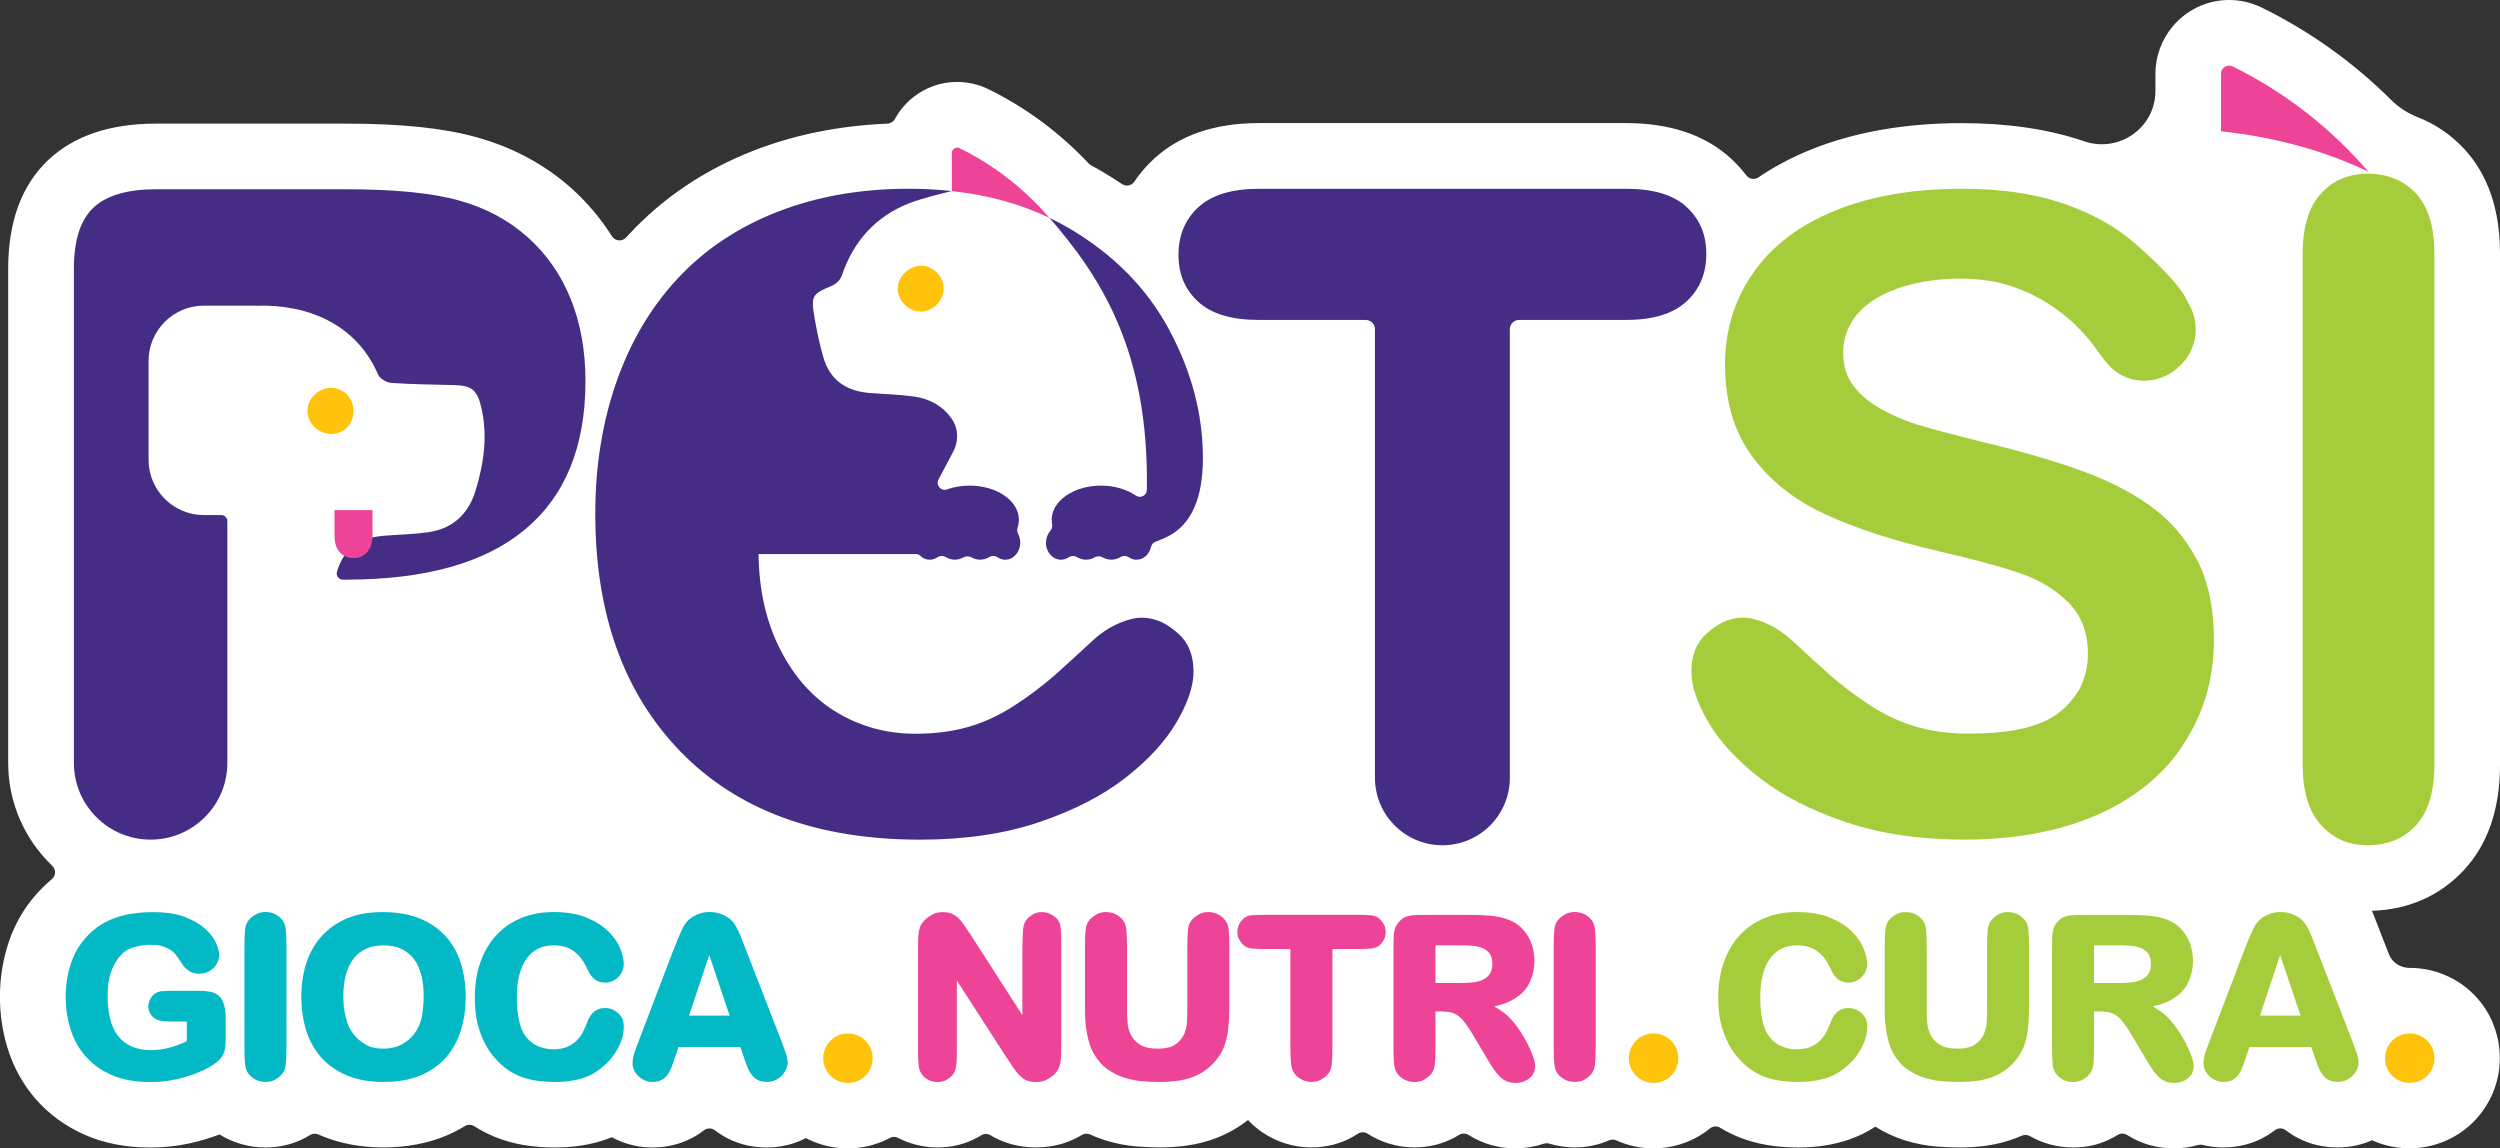<svg viewBox="0 0 647.64 297.52" xmlns="http://www.w3.org/2000/svg" data-name="Layer 1" id="Layer_1">
  <rect x="0" y="0" width="647.64" height="297.52" fill="#333333" stroke="none"/>
  <defs>
    <style>
      .cls-1 {
        fill: #452d86;
      }

      .cls-2 {
        fill: #02b9c5;
      }

      .cls-3 {
        fill: #fff;
      }

      .cls-4 {
        fill: #ffc30b;
      }

      .cls-5 {
        fill: #a5cd3b;
      }

      .cls-6 {
        fill: #ed4497;
      }
    </style>
  </defs>
  <path d="M645.83,265.1c-1.18-2.82-2.86-5.35-5.04-7.54-2.14-2.14-4.66-3.83-7.51-5.02-2.87-1.2-5.9-1.8-9.03-1.8-.01,0-.03,0-.04,0-2.35,0-4.49-1.35-5.35-3.55-1.47-3.78-2.61-6.71-2.61-6.71-.54-1.41-1.01-2.62-1.4-3.6-.13-.32-.25-.63-.38-.94,9.45-.26,17.7-3.9,23.89-10.61,6.15-6.67,9.28-15.8,9.28-27.14V65.66c0-11.37-3.14-20.5-9.34-27.15-3.42-3.66-7.47-6.4-11.99-8.16-2.57-1-4.91-2.52-6.87-4.47-9.9-9.82-21.15-17.85-33.58-23.94-2.6-1.27-5.5-1.94-8.39-1.94-1.33,0-2.67.14-3.96.41-8.77,1.86-15.13,9.71-15.13,18.67v4.46c0,9.56-9.43,16.16-18.47,13.06-.07-.02-.14-.05-.21-.07-9.05-3.07-19.63-4.63-31.47-4.63-14.67,0-27.83,2.31-39.1,6.85-4.97,2.01-9.51,4.42-13.61,7.21-1.02.69-2.39.43-3.14-.55-1.16-1.52-2.47-2.96-3.93-4.31-6.62-6.11-15.77-9.21-27.19-9.21h-95.2c-11.34,0-20.47,3.12-27.13,9.26-1.95,1.79-3.63,3.76-5.06,5.88-.72,1.07-2.15,1.37-3.22.65-1.64-1.11-3.32-2.18-5.06-3.2-.94-.56-1.92-1.1-2.93-1.64-.22-.12-.42-.27-.59-.45-7.53-8.02-16.27-14.51-26.09-19.32-2.49-1.21-5.26-1.84-8.03-1.84-1.29,0-2.59.14-3.81.4-5.37,1.14-9.8,4.61-12.32,9.2-.4.72-1.15,1.17-1.98,1.2-12.44.53-24.08,2.87-34.68,7.02-12.55,4.91-23.33,12.13-32.02,21.45-.31.33-.62.67-.93,1.01-1.03,1.15-2.86.98-3.69-.32-2.96-4.68-6.52-8.89-10.68-12.58-6.85-6.06-15-10.44-24.23-13.01-8.45-2.4-19.57-3.57-33.99-3.57h-49.25c-11.8,0-21.14,3.14-27.76,9.32-6.96,6.5-10.49,16-10.49,28.25v128.04c0,10.46,4.38,19.92,11.41,26.64,1.03.98.96,2.61-.14,3.51-.74.61-1.45,1.26-2.14,1.93-4.11,4.02-7.12,8.8-8.94,14.2-1.54,4.59-2.33,9.4-2.33,14.28,0,4.53.66,8.98,1.95,13.22,1.5,4.92,3.93,9.36,7.23,13.19,3.41,3.96,7.71,7.1,12.77,9.35,4.94,2.19,10.63,3.31,16.92,3.31,3.61,0,7.04-.36,10.18-1.06,2.78-.62,5.23-1.33,7.47-2.19.12-.05.23-.09.35-.14,3.55,2.19,7.63,3.38,11.91,3.38,3.71,0,7.18-.84,10.35-2.52.42-.22.82-.45,1.21-.7.64-.4,1.45-.47,2.14-.16.36.16.73.32,1.1.47,4.71,1.92,10.03,2.9,15.83,2.9s11.48-1.04,16.29-3.09c1.67-.71,3.25-1.54,4.75-2.45.76-.47,1.72-.41,2.48.07,1.75,1.12,3.61,2.07,5.56,2.85,4.45,1.77,9.43,2.63,15.22,2.63,2.53,0,4.81-.17,7-.51,2.27-.36,4.42-.9,6.35-1.59.5-.18.99-.37,1.47-.56.48.26.95.51,1.45.73,2.83,1.28,5.86,1.93,9,1.93,3.69,0,7.1-.8,10.14-2.37,1.16-.6,2.24-1.29,3.26-2.07.85-.65,2.01-.65,2.86,0,1.02.79,2.11,1.48,3.26,2.07,3.05,1.57,6.46,2.37,10.15,2.37,3.42,0,6.67-.73,9.65-2.18.17-.08.32-.18.48-.26.59.31,1.18.6,1.79.85,2.88,1.21,5.93,1.82,9.08,1.82s6.19-.61,9.06-1.82c.63-.26,1.24-.56,1.84-.88.65-.35,1.43-.37,2.08-.03s1.38.67,2.11.95c2.63,1.02,5.38,1.54,8.16,1.54,3.76,0,7.27-.88,10.44-2.63.32-.18.63-.36.94-.55.7-.43,1.59-.42,2.3,0,1.09.66,2.22,1.21,3.39,1.66,2.58,1,5.4,1.51,8.38,1.51,4,0,7.66-.88,10.87-2.62.37-.2.73-.4,1.07-.61.67-.4,1.48-.42,2.19-.09,1.19.54,2.4,1.02,3.63,1.41,2.81.9,5.73,1.47,8.66,1.69,2.02.15,4.01.22,5.92.22,2.22,0,4.46-.15,6.68-.45,2.79-.38,5.5-1.09,8.06-2.1,2.82-1.11,5.48-2.65,7.9-4.55.14.15.27.3.41.45,2.2,2.2,4.75,3.89,7.58,5.02,2.71,1.08,5.54,1.63,8.43,1.63,3.97,0,7.64-.96,10.86-2.82.4-.23.79-.47,1.17-.71.76-.49,1.73-.51,2.49-.03,3.61,2.31,7.79,3.56,12.18,3.56,3.79,0,7.32-.88,10.48-2.61.37-.2.73-.41,1.08-.62.75-.46,1.7-.47,2.44,0,.94.59,1.91,1.11,2.92,1.56,2.85,1.27,5.97,1.91,9.26,1.91,2.55,0,5-.41,7.32-1.19.47-.16.97-.17,1.44-.02,2.1.63,4.3.98,6.56.98,3.14,0,6.1-.61,8.87-1.82.62-.27,1.32-.29,1.93,0,.19.09.37.17.56.25,2.87,1.2,5.91,1.81,9.04,1.81s6.17-.61,9.09-1.82c2.03-.85,3.89-1.98,5.57-3.34.75-.6,1.79-.69,2.61-.19,1.58.96,3.23,1.79,4.97,2.49,4.45,1.77,9.43,2.63,15.22,2.63,2.53,0,4.81-.17,7-.51,2.27-.36,4.42-.9,6.34-1.58,2.22-.78,4.3-1.79,6.2-2.99.16-.1.3-.22.46-.32,2.36,1.47,4.85,2.65,7.46,3.49,2.81.9,5.73,1.47,8.66,1.69,2.02.15,4.01.22,5.92.22,2.22,0,4.46-.15,6.68-.45,2.79-.38,5.5-1.09,8.06-2.1.38-.15.76-.31,1.14-.48.71-.32,1.51-.27,2.18.11,3.36,1.9,7.17,2.92,11.14,2.92s7.32-.88,10.48-2.61c.39-.21.76-.43,1.13-.66.73-.45,1.66-.43,2.38.03.94.59,1.91,1.11,2.91,1.56,2.86,1.27,5.98,1.91,9.27,1.91,2.15,0,4.23-.3,6.22-.86.39-.11.8-.12,1.19-.02,1.71.42,3.48.64,5.29.64,3.69,0,7.1-.8,10.14-2.37,1.16-.6,2.24-1.29,3.26-2.07.85-.65,2.01-.65,2.86,0,1.02.79,2.11,1.48,3.27,2.07,3.05,1.57,6.46,2.37,10.14,2.37,3.16,0,6.17-.63,8.96-1.87.21.1.42.21.63.3,2.87,1.2,5.91,1.8,9.04,1.8s6.17-.61,9.08-1.82c2.82-1.19,5.33-2.87,7.48-5.02,2.16-2.16,3.85-4.7,5.01-7.47,1.21-2.87,1.82-5.93,1.82-9.07s-.61-6.19-1.8-9.03Z" class="cls-3"></path>
  <g>
    <path d="M247.67,38.27h0c-.64.13-1.09.7-1.09,1.35v9.88c9.31,1.01,17.74,3.33,25.29,6.94-6.4-7.42-14.26-13.63-23.29-18.06-.28-.14-.6-.18-.91-.11" class="cls-6"></path>
    <path d="M577.02,17.05h0c-.96.2-1.65,1.05-1.65,2.04v14.92c14.06,1.53,26.8,5.02,38.21,10.49-9.68-11.2-21.55-20.59-35.19-27.28-.42-.21-.91-.27-1.37-.17" class="cls-6"></path>
    <path d="M238.9,68.84c-3.11-.2-6.27,2.67-6.35,5.77-.09,3.19,2.83,6.17,6.02,6.13,3.02-.03,5.79-2.78,5.9-5.82.1-3.04-2.51-5.89-5.56-6.08" class="cls-4"></path>
    <path d="M85.74,112.4c-3.21.01-5.94-2.56-6.09-5.71-.15-3.24,2.68-6.16,5.98-6.2,3.29-.04,5.82,2.4,5.93,5.73.12,3.55-2.35,6.18-5.82,6.19" class="cls-4"></path>
    <path d="M147.83,77.4c-2.56-6.33-6.31-11.67-11.24-16.05-4.94-4.37-10.79-7.5-17.57-9.38-6.86-1.96-16.65-2.94-29.38-2.94h-49.25c-7.38,0-12.77,1.58-16.16,4.74-3.39,3.17-5.09,8.44-5.09,15.82v128.04c0,10.98,8.9,19.88,19.88,19.88s19.88-8.9,19.88-19.88v-62.6c0-.88-.72-1.6-1.6-1.6h-4.51c-7.87,0-14.3-6.43-14.3-14.3v-25.65c0-7.87,6.43-14.3,14.3-14.3h13.2c.1,0,.2.01.3.02,13.32-.46,25.97,4.68,31.64,17.8.46,1.06,2.19,2.11,3.4,2.19,5.43.38,10.89.43,16.34.57,4.41.11,5.9,1.19,6.96,5.57,1.78,7.4.74,14.66-1.44,21.8-1.87,6.1-5.97,9.88-12.34,10.76-3.82.53-7.7.6-11.54.91-6.02.5-10.31,3.36-12.02,9.33,0,0,0,.01,0,.02-.29,1.01.49,2.01,1.54,2.01h.81c20.57,0,36.05-4.35,46.44-13.05,10.4-8.7,15.59-21.49,15.59-38.36,0-7.91-1.28-15.03-3.84-21.36" class="cls-1"></path>
    <path d="M436.92,53.61c-3.4-3.14-8.62-4.7-15.66-4.7h-95.2c-6.96,0-12.16,1.59-15.61,4.76-3.44,3.17-5.16,7.29-5.16,12.34s1.7,9.03,5.11,12.16c3.4,3.14,8.62,4.71,15.66,4.71h27.72c1.33,0,2.41,1.08,2.41,2.41v116.21c0,9.65,7.82,17.47,17.47,17.47s17.47-7.82,17.47-17.47v-116.21c0-1.33,1.08-2.41,2.41-2.41h27.72c6.96,0,12.16-1.59,15.61-4.76,3.44-3.17,5.16-7.29,5.16-12.33s-1.7-9.03-5.11-12.16" class="cls-1"></path>
    <path d="M305.23,164.15c-2.63-2.32-5.38-4.13-9.63-4.13-1.23,0-2.65.33-4.02.78-3.16,1.05-6.02,2.84-8.47,5.1-3.02,2.79-7.76,7.16-9.88,9.02-3.24,2.83-6.77,5.49-10.61,7.96-3.84,2.48-7.81,4.3-11.9,5.46-4.09,1.16-8.62,1.74-13.57,1.74-7.38,0-14.13-1.82-20.24-5.46-6.12-3.64-11.02-9.04-14.71-16.22-3.69-7.17-5.59-15.47-5.69-24.87h40.76c.4,0,.8.14,1.08.42.67.65,1.54,1.05,2.5,1.05.69,0,1.34-.21,1.9-.58.7-.46,1.56-.52,2.27-.09.7.42,1.5.66,2.35.66.78,0,1.5-.21,2.15-.57.69-.38,1.52-.38,2.21,0,.65.36,1.38.57,2.16.57.85,0,1.65-.24,2.34-.66.71-.43,1.57-.37,2.27.09.56.37,1.21.58,1.91.58,2.15,0,3.89-1.98,3.89-4.42,0-.79-.18-1.52-.5-2.16-.29-.58-.37-1.24-.16-1.86s.31-1.26.31-1.93c0-4.88-5.71-8.83-12.76-8.83-2.11,0-4.1.35-5.85.98-1.56.56-2.99-1.1-2.21-2.57l3.82-7.22c1.43-2.7,1.35-6.03-.41-8.53-2.23-3.17-5.52-5.16-9.9-5.76-3.78-.52-7.63-.59-11.44-.9-5.97-.49-10.22-3.33-11.91-9.25-.95-3.33-1.68-6.75-2.27-10.17-1.01-5.8-.63-6.24,4.61-8.41.99-.41,2.11-1.57,2.45-2.58,2.98-8.87,8.7-15.24,17.34-18.7,3.47-1.39,11.16-3.2,11.16-3.2-3.62-.39-7.36-.59-11.24-.59-12.43,0-23.76,2-33.97,5.99-10.21,3.99-18.8,9.73-25.78,17.21-6.97,7.48-12.28,16.45-15.92,26.91-3.64,10.46-5.46,21.81-5.46,34.04,0,25.98,7.38,46.55,22.14,61.72,14.76,15.16,35.43,22.75,62.02,22.75,11.62,0,21.91-1.52,30.86-4.55,8.95-3.03,16.38-6.85,22.29-11.45,5.91-4.6,10.33-9.4,13.27-14.41,2.93-5,4.4-9.37,4.4-13.12,0-4.24-1.32-7.53-3.94-9.85" class="cls-1"></path>
    <path d="M270.96,140.58c0,2.44,1.74,4.42,3.89,4.42.69,0,1.34-.21,1.9-.58.7-.45,1.56-.52,2.27-.09.7.42,1.5.66,2.35.66.78,0,1.5-.21,2.15-.57.69-.39,1.52-.39,2.21,0,.65.36,1.38.57,2.16.57.85,0,1.65-.24,2.35-.66.71-.43,1.57-.37,2.27.09.56.37,1.21.58,1.91.58,1.81,0,3.33-1.41,3.76-3.32.14-.61.56-1.11,1.15-1.33,1.19-.44,2.3-.92,3.34-1.45,5.96-3.08,8.95-9.83,8.95-20.24,0-11.22-2.88-22.24-8.64-33.06-5.76-10.82-14.43-19.64-26.01-26.46-1.65-.97-3.35-1.86-5.09-2.7,12.99,15.04,25.8,34.05,25.22,70.47-.02,1.47-1.68,2.3-2.89,1.46-2.31-1.59-5.49-2.57-9-2.57-7.05,0-12.76,3.96-12.76,8.83,0,.37.04.73.1,1.09.12.63-.04,1.3-.46,1.78-.68.79-1.11,1.87-1.11,3.07" class="cls-1"></path>
    <path d="M86.65,132.14v6.5c0,1.94.45,3.42,1.36,4.42.91,1.01,2.1,1.51,3.58,1.51s2.58-.51,3.51-1.52c.93-1.02,1.39-2.51,1.39-4.47v-6.43h-9.84Z" class="cls-6"></path>
    <path d="M596.52,198.19V65.66c0-6.88,1.57-12.05,4.71-15.49,3.14-3.44,7.2-5.17,12.18-5.17s9.28,1.7,12.46,5.11c3.18,3.41,4.77,8.59,4.77,15.55v132.53c0,6.96-1.59,12.16-4.77,15.61-3.18,3.44-7.33,5.16-12.46,5.16s-8.94-1.74-12.12-5.22c-3.18-3.48-4.77-8.67-4.77-15.55" class="cls-5"></path>
    <path d="M569.07,144.95c-2.93-5.67-7.02-10.36-12.25-14.07-5.23-3.71-11.58-6.86-19.04-9.45-7.46-2.59-15.79-4.97-25-7.12-7.35-1.85-12.62-3.26-15.81-4.23-3.19-.96-6.35-2.3-9.46-4-3.12-1.71-5.57-3.74-7.35-6.12-1.78-2.37-2.67-5.19-2.67-8.45,0-18.55,28.06-21.56,41.24-18.05,9.33,2.48,17.73,8.22,23.54,15.92,2.78,3.69,4.77,7.31,9.54,8.72,4.23,1.25,8.9.22,12.21-2.7l.44-.39c4.6-4.06,5.66-10.78,2.64-16.12-.47-.84-.84-1.69-1.28-2.41-2.65-4.3-8.55-9.83-13.37-13.95-4.83-4.11-10.9-7.41-18.21-9.9-7.31-2.48-15.98-3.73-26-3.73-12.55,0-23.46,1.87-32.74,5.62-9.28,3.75-16.37,9.1-21.27,16.07-4.9,6.97-7.35,14.94-7.35,23.91,0,9.42,2.32,17.3,6.96,23.63,4.64,6.34,10.91,11.35,18.82,15.02,7.91,3.67,17.72,6.88,29.46,9.62,8.76,2,15.76,3.89,20.99,5.67,5.23,1.78,9.5,4.36,12.81,7.73,3.3,3.37,4.96,7.77,4.96,13.18,0,3.48-.81,6.66-2.4,9.55-4.18,6.47-10.06,11.08-28.31,11.16-4.95.02-9.48-.58-13.57-1.74-4.09-1.16-8.06-2.98-11.9-5.46-3.84-2.48-7.38-5.13-10.61-7.96-2.12-1.85-6.86-6.22-9.88-9.02-2.45-2.26-5.31-4.05-8.47-5.1-1.37-.45-2.78-.78-4.01-.78-4.25,0-7,1.81-9.63,4.13-2.63,2.33-3.94,5.61-3.94,9.85,0,3.74,1.47,8.11,4.4,13.12,2.93,5,7.35,9.81,13.27,14.41,5.91,4.6,13.34,8.42,22.29,11.45,8.95,3.03,19.23,4.55,30.86,4.55,42.71,0,55.51-22.95,56.92-25.14,5.09-7.86,7.63-16.72,7.63-26.58,0-8.23-1.47-15.18-4.4-20.85" class="cls-5"></path>
    <path d="M48.4,264.64h-3.45c-1.55,0-2.66-.07-3.33-.21-.67-.14-1.23-.37-1.66-.68-.48-.36-.85-.81-1.13-1.37-.28-.55-.42-1.11-.42-1.66s.16-1.17.48-1.84c.32-.67.77-1.19,1.37-1.55.51-.32,1.07-.51,1.66-.56.59-.06,1.11-.09,1.55-.09h8.23c1.02,0,1.95.08,2.79.24.84.16,1.56.5,2.15,1.01.59.52,1.04,1.25,1.35,2.2.31.95.47,2.22.47,3.81v5.41c0,.67-.03,1.29-.09,1.84-.06.56-.18,1.07-.36,1.55-.18.48-.45.93-.8,1.37-.36.44-.83.87-1.42,1.31-.24.2-.81.57-1.72,1.1-.91.54-2.09,1.08-3.56,1.64-1.46.56-3.17,1.05-5.13,1.49-1.96.44-4.12.65-6.49.65-3.91,0-7.25-.61-10.02-1.84-2.77-1.23-5.03-2.86-6.79-4.91-1.76-2.04-3.04-4.39-3.85-7.05-.81-2.65-1.22-5.41-1.22-8.26,0-3.05.48-6.01,1.44-8.86.96-2.85,2.54-5.35,4.74-7.49,1.88-1.86,4.18-3.26,6.89-4.19,2.71-.93,5.91-1.4,9.59-1.4,3.45,0,6.27.45,8.47,1.34,2.2.89,3.94,1.94,5.23,3.15,1.29,1.21,2.18,2.44,2.68,3.69.5,1.25.74,2.23.74,2.94,0,.47-.11,1-.33,1.57-.22.58-.54,1.1-.95,1.58-.42.47-.95.87-1.61,1.19-.65.32-1.42.48-2.29.48-1.11,0-2-.25-2.68-.74-.67-.5-1.13-.9-1.37-1.22-.56-.83-1.01-1.52-1.37-2.05-.36-.53-.7-.98-1.04-1.34-.34-.36-.69-.64-1.07-.86-.38-.22-.84-.45-1.4-.68-.75-.32-1.48-.5-2.17-.53-.69-.04-1.3-.06-1.81-.06-1.47,0-2.98.27-4.55.8-1.57.53-2.88,1.64-3.95,3.3-.64.95-1.18,2.15-1.64,3.6-.46,1.45-.68,3.28-.68,5.5s.21,4.14.63,5.89c.42,1.74,1.09,3.22,2,4.43.92,1.21,2.09,2.14,3.53,2.79,1.44.65,3.17.98,5.2.98,1.59,0,3.2-.23,4.81-.68,1.62-.46,3.06-1,4.34-1.64v-5.05Z" class="cls-2"></path>
    <path d="M74.2,271.24c0,1.98-.06,3.52-.18,4.61-.12,1.09-.54,1.99-1.25,2.7-.4.44-.93.83-1.6,1.19-.67.36-1.47.53-2.38.53-1.59,0-2.93-.55-4.04-1.66-.71-.71-1.13-1.64-1.25-2.76-.12-1.13-.18-2.67-.18-4.61v-25.93c0-1.98.06-3.52.18-4.61.12-1.09.54-1.99,1.25-2.71.4-.4.93-.78,1.61-1.16.67-.38,1.47-.57,2.38-.57,1.58,0,2.93.55,4.04,1.66.71.75,1.13,1.69,1.25,2.79.12,1.11.18,2.64.18,4.58v25.93Z" class="cls-2"></path>
    <path d="M79.28,249.75c.81-2.64,2.08-4.95,3.8-6.96,1.72-2,3.9-3.59,6.55-4.76,2.65-1.17,5.81-1.75,9.49-1.75s6.99.56,9.69,1.69c2.71,1.13,4.94,2.68,6.7,4.64,1.76,1.96,3.05,4.28,3.88,6.96.83,2.68,1.25,5.56,1.25,8.65s-.4,5.92-1.22,8.59c-.81,2.68-2.08,5.02-3.8,7.02-1.72,2-3.92,3.58-6.61,4.73-2.69,1.15-5.89,1.72-9.61,1.72s-6.73-.54-9.4-1.64c-2.67-1.09-4.89-2.62-6.67-4.58-1.78-1.96-3.1-4.3-3.97-7.02-.87-2.71-1.3-5.7-1.3-8.95,0-2.93.4-5.72,1.21-8.35M89.22,261.85c.18,1.07.4,2.01.66,2.82.26.81.56,1.5.9,2.05.34.56.69,1.05,1.05,1.49.56.71,1.44,1.47,2.66,2.26,1.22.79,2.82,1.19,4.81,1.19s3.67-.44,5.14-1.31c1.48-.87,2.65-2.04,3.53-3.51.76-1.27,1.25-2.7,1.46-4.31.22-1.6.33-3.08.33-4.43,0-.4-.02-1-.06-1.81-.04-.81-.15-1.7-.33-2.68-.18-.97-.48-1.97-.9-3s-1.02-1.97-1.79-2.82c-.78-.85-1.77-1.55-2.96-2.08-1.2-.53-2.65-.8-4.37-.8-3.39,0-5.97,1.14-7.74,3.42-1.78,2.28-2.66,5.54-2.66,9.78,0,1.43.09,2.68.27,3.75" class="cls-2"></path>
    <path d="M134.11,262.35c.14,1.05.32,1.98.53,2.79.22.81.48,1.51.77,2.08.3.58.62,1.08.98,1.52.79.99,1.8,1.76,3.03,2.29,1.23.54,2.54.8,3.92.8s2.64-.22,3.63-.65c.99-.44,1.81-.99,2.47-1.66.65-.67,1.18-1.41,1.58-2.2.4-.79.73-1.55,1.01-2.26.12-.32.28-.69.47-1.13.2-.44.48-.86.83-1.28.36-.42.81-.77,1.37-1.07.55-.3,1.25-.45,2.08-.45,1.23,0,2.34.44,3.33,1.31.99.87,1.49,2.02,1.49,3.45,0,1.86-.49,3.72-1.46,5.56-.97,1.84-2.21,3.4-3.72,4.67-.71.63-1.48,1.21-2.29,1.72-.81.52-1.72.95-2.74,1.31-1.01.36-2.14.63-3.39.83-1.25.2-2.69.3-4.31.3-3.57,0-6.55-.48-8.93-1.43-2.39-.95-4.46-2.42-6.23-4.4-1.18-1.27-2.12-2.6-2.82-3.98-.71-1.39-1.27-2.77-1.68-4.16-.41-1.39-.69-2.74-.82-4.07-.14-1.33-.2-2.59-.2-3.78,0-3.37.48-6.42,1.44-9.16.96-2.74,2.32-5.06,4.09-6.99,1.77-1.92,3.9-3.41,6.41-4.46,2.51-1.05,5.33-1.58,8.46-1.58,3.41,0,6.27.49,8.59,1.46,2.32.97,4.19,2.16,5.62,3.57,1.43,1.41,2.45,2.89,3.06,4.43.61,1.55.92,2.88.92,3.98,0,.56-.11,1.12-.33,1.7-.22.58-.54,1.09-.95,1.55-.42.46-.92.83-1.52,1.13s-1.25.45-1.96.45c-.79,0-1.45-.12-1.96-.36-.52-.24-.96-.55-1.34-.95-.38-.4-.69-.83-.95-1.31-.26-.48-.49-.95-.68-1.43-.79-1.66-1.86-3.01-3.21-4.04-1.35-1.03-3.09-1.55-5.23-1.55-1.59,0-2.92.28-4.01.83-1.09.56-1.99,1.28-2.71,2.17-.71.89-1.27,1.87-1.66,2.94-.4,1.07-.68,2.12-.86,3.15-.18,1.03-.28,1.96-.3,2.79-.02.83-.03,1.47-.03,1.9,0,1.39.07,2.61.21,3.66" class="cls-2"></path>
    <path d="M175.76,271.24l-.71,2.14c-.36,1.07-.69,2.03-1.01,2.88-.32.85-.69,1.57-1.13,2.17-.44.59-.96,1.05-1.58,1.37-.61.32-1.4.48-2.35.48-.71,0-1.38-.14-1.99-.42-.61-.28-1.16-.64-1.63-1.1-.48-.46-.84-.97-1.1-1.55-.26-.57-.39-1.14-.39-1.69,0-.4.02-.76.06-1.1.04-.34.12-.71.24-1.13.12-.42.27-.88.45-1.4s.43-1.17.74-1.96l8.92-23.37c.51-1.35.97-2.5,1.37-3.45.4-.95.76-1.77,1.1-2.47.34-.69.68-1.26,1.04-1.7.36-.44.75-.81,1.19-1.13.64-.44,1.35-.8,2.14-1.1.79-.3,1.7-.45,2.74-.45,1.7,0,3.31.5,4.82,1.49.48.32.89.7,1.25,1.16.36.46.71,1.03,1.07,1.72.36.69.72,1.52,1.1,2.47.38.95.82,2.1,1.34,3.45l8.98,23.13c.28.75.52,1.4.71,1.93.2.53.37,1.01.51,1.43.14.42.24.8.3,1.16.06.36.09.73.09,1.13,0,.55-.13,1.12-.39,1.69-.26.58-.62,1.1-1.07,1.58-.46.48-1.01.87-1.66,1.19-.65.32-1.4.48-2.23.48-.95,0-1.73-.16-2.35-.48s-1.15-.77-1.6-1.37c-.46-.6-.85-1.32-1.19-2.17-.34-.85-.68-1.83-1.04-2.94l-.71-2.08h-15.99ZM189.02,263.1l-5.29-15.7-5.23,15.7h10.52Z" class="cls-2"></path>
    <path d="M264.89,244.78c0-1.86.06-3.31.18-4.34.12-1.03.51-1.88,1.17-2.56.35-.36.83-.71,1.44-1.07.61-.36,1.34-.53,2.2-.53.67,0,1.33.14,2,.42.67.28,1.25.65,1.76,1.13.67.67,1.05,1.55,1.15,2.62.1,1.07.15,2.52.15,4.34v24.62c0,1.43-.01,2.62-.03,3.57-.02.95-.1,1.77-.24,2.47-.14.69-.36,1.29-.66,1.78-.3.5-.72.98-1.28,1.46-.4.32-.94.66-1.64,1.04-.69.38-1.62.57-2.76.57-.87,0-1.62-.12-2.23-.36-.61-.24-1.2-.61-1.75-1.13-.56-.51-1.13-1.2-1.72-2.05-.59-.85-1.29-1.89-2.08-3.12l-12.67-19.62v17.84c0,.91-.01,1.72-.03,2.44-.02.71-.07,1.34-.15,1.87-.08.53-.21,1.01-.38,1.43-.18.41-.42.78-.74,1.1-.39.4-.89.76-1.5,1.1-.61.34-1.34.51-2.2.51-.67,0-1.33-.13-2-.39-.67-.26-1.23-.64-1.7-1.16-.67-.71-1.06-1.58-1.18-2.62-.12-1.03-.18-2.46-.18-4.28v-24.85c0-1.39,0-2.56.03-3.51.02-.95.1-1.76.24-2.44.14-.67.36-1.25.65-1.72.3-.48.72-.95,1.28-1.43.36-.32.88-.66,1.57-1.04.69-.38,1.6-.57,2.71-.57.83,0,1.56.12,2.17.36.61.24,1.2.62,1.75,1.13.55.52,1.11,1.19,1.66,2.02.55.83,1.23,1.84,2.02,3.03l12.96,20.16v-18.2Z" class="cls-6"></path>
    <path d="M291.95,261.55c0,.95.04,2.01.12,3.18.08,1.17.37,2.27.86,3.3.5,1.03,1.29,1.89,2.38,2.59,1.09.69,2.63,1.04,4.61,1.04s3.37-.33,4.4-.98,1.79-1.48,2.29-2.47c.5-.99.78-2.06.86-3.21.08-1.15.12-2.22.12-3.21v-16.47c0-1.98.06-3.52.18-4.61.12-1.09.54-1.99,1.25-2.71.4-.4.93-.78,1.6-1.16.67-.38,1.47-.57,2.38-.57.71,0,1.43.14,2.14.42.71.28,1.33.69,1.84,1.25.75.71,1.19,1.64,1.31,2.77.12,1.13.18,2.67.18,4.61v15.52c0,2.54-.16,4.85-.47,6.93-.32,2.08-.99,3.94-2.02,5.56-.91,1.39-1.94,2.54-3.09,3.45-1.15.91-2.38,1.63-3.69,2.14-1.31.52-2.69.87-4.13,1.07-1.45.2-2.9.3-4.37.3s-3.06-.06-4.67-.18c-1.61-.12-3.18-.43-4.73-.92s-3.01-1.23-4.4-2.2c-1.39-.97-2.58-2.33-3.57-4.07-.56-.95-.99-2.03-1.31-3.24-.32-1.21-.55-2.39-.68-3.54-.14-1.15-.22-2.18-.24-3.09-.02-.91-.03-1.57-.03-1.96v-15.76c0-1.98.06-3.52.18-4.61.12-1.09.54-1.99,1.25-2.71.4-.4.93-.78,1.61-1.16.67-.38,1.47-.57,2.38-.57,1.58,0,2.93.56,4.04,1.66.71.71,1.13,1.64,1.25,2.77.12,1.13.18,2.67.18,4.61v16.23Z" class="cls-6"></path>
    <path d="M327.92,245.85c-1.63,0-2.88-.05-3.78-.15-.89-.1-1.62-.45-2.17-1.04-.32-.32-.63-.74-.95-1.28-.32-.53-.48-1.18-.48-1.93,0-.59.12-1.18.36-1.75.24-.58.57-1.08,1.01-1.52.55-.63,1.3-.99,2.23-1.07.93-.08,2.19-.12,3.78-.12h23.67c1.59,0,2.83.05,3.75.15.91.1,1.64.45,2.2,1.04.32.32.63.74.95,1.28.32.53.48,1.18.48,1.93,0,1.27-.46,2.36-1.37,3.27-.59.6-1.35.94-2.26,1.04-.91.1-2.16.15-3.75.15h-6.42v25.39c0,1.98-.06,3.52-.18,4.61-.12,1.09-.54,1.99-1.25,2.7-.4.4-.92.78-1.58,1.16-.65.38-1.46.57-2.41.57-.71,0-1.42-.14-2.11-.42-.69-.28-1.32-.69-1.87-1.25-.71-.71-1.14-1.63-1.28-2.76-.14-1.13-.21-2.67-.21-4.61v-25.39h-6.36Z" class="cls-6"></path>
    <path d="M381.81,268.45c-.87-1.47-1.64-2.64-2.31-3.51-.67-.87-1.32-1.52-1.95-1.93-.63-.42-1.28-.68-1.95-.8-.67-.12-1.44-.18-2.31-.18h-1.42v9.22c0,1.98-.06,3.52-.18,4.61-.12,1.09-.54,1.99-1.25,2.71-.44.44-.98.83-1.63,1.19-.65.36-1.44.54-2.35.54-1.59,0-2.93-.56-4.04-1.66-.71-.71-1.13-1.64-1.25-2.77-.12-1.13-.18-2.67-.18-4.61v-25.09c0-1.23.01-2.23.03-3,.02-.77.08-1.43.18-1.96.1-.53.26-.99.47-1.37.22-.38.52-.78.92-1.22.36-.4.73-.7,1.13-.92s.87-.38,1.42-.48c.55-.1,1.23-.16,2.02-.18.79-.02,1.76-.03,2.9-.03h10.85c1.42,0,3.02.06,4.8.18,1.78.12,3.42.46,4.92,1.01,1.3.48,2.39,1.12,3.26,1.93.87.81,1.57,1.71,2.1,2.68.53.97.92,1.99,1.16,3.06.24,1.07.36,2.08.36,3.03,0,1.86-.37,3.63-1.1,5.29-.73,1.66-1.79,2.97-3.17,3.92-1.1.79-2.19,1.38-3.25,1.76-1.07.38-2.03.66-2.9.86,1.34.75,2.48,1.55,3.4,2.38.93.83,1.9,1.98,2.93,3.45.47.67.96,1.44,1.45,2.29.49.85.95,1.72,1.36,2.62.41.89.76,1.75,1.04,2.59.28.83.41,1.55.41,2.14,0,1.27-.49,2.31-1.48,3.12s-2.17,1.22-3.55,1.22c-.91,0-1.7-.15-2.37-.45-.67-.3-1.29-.73-1.86-1.31-.57-.57-1.13-1.28-1.69-2.11-.55-.83-1.14-1.8-1.78-2.91l-3.14-5.29ZM371.86,254.65h5.95c.99,0,2.01-.03,3.06-.09,1.05-.06,2-.25,2.85-.57.85-.32,1.55-.82,2.08-1.5.53-.68.8-1.62.8-2.81s-.26-2.11-.77-2.75c-.52-.64-1.18-1.11-1.99-1.41-.81-.3-1.72-.48-2.74-.54-1.01-.06-2.01-.09-3-.09h-6.24v9.75Z" class="cls-6"></path>
    <path d="M413.37,271.24c0,1.98-.06,3.52-.18,4.61-.12,1.09-.54,1.99-1.25,2.7-.4.44-.93.83-1.6,1.19-.67.36-1.47.53-2.38.53-1.59,0-2.93-.55-4.04-1.66-.71-.71-1.13-1.64-1.25-2.76-.12-1.13-.18-2.67-.18-4.61v-25.93c0-1.98.06-3.52.18-4.61.12-1.09.54-1.99,1.25-2.71.4-.4.93-.78,1.61-1.16.67-.38,1.47-.57,2.38-.57,1.58,0,2.93.55,4.04,1.66.71.75,1.13,1.69,1.25,2.79.12,1.11.18,2.64.18,4.58v25.93Z" class="cls-6"></path>
    <path d="M456.22,262.35c.14,1.05.32,1.98.53,2.79.22.81.48,1.51.77,2.08.3.58.62,1.08.98,1.52.79.99,1.8,1.76,3.03,2.29,1.23.54,2.54.8,3.92.8s2.64-.22,3.63-.65c.99-.44,1.81-.99,2.47-1.66.65-.67,1.18-1.41,1.58-2.2.4-.79.73-1.55,1.01-2.26.12-.32.28-.69.47-1.13.2-.44.48-.86.83-1.28.36-.42.81-.77,1.37-1.07.55-.3,1.25-.45,2.08-.45,1.23,0,2.34.44,3.33,1.31.99.87,1.49,2.02,1.49,3.45,0,1.86-.49,3.72-1.46,5.56-.97,1.84-2.21,3.4-3.72,4.67-.71.63-1.48,1.21-2.29,1.72-.81.52-1.72.95-2.74,1.31-1.01.36-2.14.63-3.39.83-1.25.2-2.69.3-4.31.3-3.57,0-6.55-.48-8.93-1.43-2.39-.95-4.46-2.42-6.23-4.4-1.18-1.27-2.12-2.6-2.82-3.98-.71-1.39-1.27-2.77-1.68-4.16-.41-1.39-.69-2.74-.82-4.07-.14-1.33-.2-2.59-.2-3.78,0-3.37.48-6.42,1.44-9.16.96-2.74,2.32-5.06,4.09-6.99,1.77-1.92,3.9-3.41,6.41-4.46,2.51-1.05,5.33-1.58,8.46-1.58,3.41,0,6.27.49,8.59,1.46,2.32.97,4.19,2.16,5.62,3.57,1.43,1.41,2.45,2.89,3.06,4.43.61,1.55.92,2.88.92,3.98,0,.56-.11,1.12-.33,1.7-.22.58-.54,1.09-.95,1.55s-.92.83-1.52,1.13c-.59.3-1.25.45-1.96.45-.79,0-1.45-.12-1.96-.36-.52-.24-.96-.55-1.34-.95-.38-.4-.69-.83-.95-1.31-.26-.48-.49-.95-.68-1.43-.79-1.66-1.86-3.01-3.21-4.04-1.35-1.03-3.09-1.55-5.23-1.55-1.59,0-2.92.28-4.01.83-1.09.56-1.99,1.28-2.71,2.17-.71.89-1.27,1.87-1.66,2.94-.4,1.07-.68,2.12-.86,3.15-.18,1.03-.28,1.96-.3,2.79-.02.83-.03,1.47-.03,1.9,0,1.39.07,2.61.21,3.66" class="cls-5"></path>
    <path d="M499.12,261.55c0,.95.04,2.01.12,3.18.08,1.17.37,2.27.86,3.3.5,1.03,1.29,1.89,2.38,2.59,1.09.69,2.63,1.04,4.61,1.04s3.37-.33,4.4-.98c1.03-.65,1.79-1.48,2.29-2.47.5-.99.78-2.06.86-3.21.08-1.15.12-2.22.12-3.21v-16.47c0-1.98.06-3.52.18-4.61.12-1.09.54-1.99,1.25-2.71.4-.4.93-.78,1.6-1.16.67-.38,1.47-.57,2.38-.57.71,0,1.43.14,2.14.42.71.28,1.33.69,1.84,1.25.75.71,1.19,1.64,1.31,2.77.12,1.13.18,2.67.18,4.61v15.52c0,2.54-.16,4.85-.47,6.93-.32,2.08-.99,3.94-2.02,5.56-.91,1.39-1.94,2.54-3.09,3.45-1.15.91-2.38,1.63-3.69,2.14-1.31.52-2.69.87-4.13,1.07-1.45.2-2.9.3-4.37.3s-3.06-.06-4.67-.18c-1.61-.12-3.18-.43-4.73-.92s-3.01-1.23-4.4-2.2c-1.39-.97-2.58-2.33-3.57-4.07-.56-.95-.99-2.03-1.31-3.24-.32-1.21-.55-2.39-.68-3.54-.14-1.15-.22-2.18-.24-3.09-.02-.91-.03-1.57-.03-1.96v-15.76c0-1.98.06-3.52.18-4.61.12-1.09.54-1.99,1.25-2.71.4-.4.93-.78,1.61-1.16.67-.38,1.47-.57,2.38-.57,1.58,0,2.93.56,4.04,1.66.71.71,1.13,1.64,1.25,2.77.12,1.13.18,2.67.18,4.61v16.23Z" class="cls-5"></path>
    <path d="M552.41,268.45c-.87-1.47-1.64-2.64-2.31-3.51-.67-.87-1.32-1.52-1.95-1.93-.63-.42-1.28-.68-1.95-.8-.67-.12-1.44-.18-2.31-.18h-1.42v9.22c0,1.98-.06,3.52-.18,4.61-.12,1.09-.54,1.99-1.25,2.71-.44.44-.98.83-1.63,1.19-.65.36-1.44.54-2.35.54-1.59,0-2.93-.56-4.04-1.66-.71-.71-1.13-1.64-1.25-2.77-.12-1.13-.18-2.67-.18-4.61v-25.09c0-1.23.01-2.23.03-3,.02-.77.08-1.43.18-1.96.1-.53.26-.99.47-1.37.22-.38.52-.78.92-1.22.36-.4.73-.7,1.13-.92s.87-.38,1.42-.48c.55-.1,1.23-.16,2.02-.18.79-.02,1.76-.03,2.9-.03h10.85c1.42,0,3.02.06,4.8.18,1.78.12,3.42.46,4.92,1.01,1.3.48,2.39,1.12,3.26,1.93.87.81,1.57,1.71,2.1,2.68.53.97.92,1.99,1.16,3.06.24,1.07.36,2.08.36,3.03,0,1.86-.37,3.63-1.1,5.29-.73,1.66-1.79,2.97-3.17,3.92-1.1.79-2.19,1.38-3.25,1.76-1.07.38-2.03.66-2.9.86,1.34.75,2.48,1.55,3.4,2.38.93.83,1.9,1.98,2.93,3.45.47.67.96,1.44,1.45,2.29.49.85.95,1.72,1.36,2.62.41.89.76,1.75,1.04,2.59.28.83.41,1.55.41,2.14,0,1.27-.49,2.31-1.48,3.12s-2.17,1.22-3.55,1.22c-.91,0-1.7-.15-2.37-.45-.67-.3-1.29-.73-1.86-1.31-.57-.57-1.13-1.28-1.69-2.11-.55-.83-1.14-1.8-1.78-2.91l-3.14-5.29ZM542.47,254.65h5.95c.99,0,2.01-.03,3.06-.09,1.05-.06,2-.25,2.85-.57.85-.32,1.55-.82,2.08-1.5.53-.68.8-1.62.8-2.81s-.26-2.11-.77-2.75c-.52-.64-1.18-1.11-1.99-1.41-.81-.3-1.72-.48-2.74-.54-1.01-.06-2.01-.09-3-.09h-6.24v9.75Z" class="cls-5"></path>
    <path d="M582.72,271.24l-.71,2.14c-.36,1.07-.69,2.03-1.01,2.88-.32.85-.69,1.57-1.13,2.17-.44.59-.96,1.05-1.58,1.37-.61.32-1.4.48-2.35.48-.71,0-1.38-.14-1.99-.42-.61-.28-1.16-.64-1.63-1.1s-.84-.97-1.1-1.55c-.26-.57-.39-1.14-.39-1.69,0-.4.02-.76.06-1.1.04-.34.12-.71.24-1.13.12-.42.27-.88.45-1.4.18-.52.43-1.17.74-1.96l8.92-23.37c.51-1.35.97-2.5,1.37-3.45.4-.95.76-1.77,1.1-2.47.34-.69.68-1.26,1.04-1.7.36-.44.75-.81,1.19-1.13.64-.44,1.35-.8,2.14-1.1.79-.3,1.7-.45,2.74-.45,1.7,0,3.31.5,4.82,1.49.48.32.89.7,1.25,1.16.36.46.71,1.03,1.07,1.72.36.69.72,1.52,1.1,2.47.38.95.82,2.1,1.34,3.45l8.98,23.13c.28.75.52,1.4.71,1.93.2.53.37,1.01.51,1.43.14.42.24.8.3,1.16.06.36.09.73.09,1.13,0,.55-.13,1.12-.39,1.69-.26.58-.62,1.1-1.07,1.58-.46.48-1.01.87-1.66,1.19-.65.32-1.4.48-2.23.48-.95,0-1.73-.16-2.35-.48-.61-.32-1.15-.77-1.6-1.37-.46-.6-.85-1.32-1.19-2.17-.34-.85-.68-1.83-1.04-2.94l-.71-2.08h-15.99ZM595.98,263.1l-5.29-15.7-5.23,15.7h10.52Z" class="cls-5"></path>
    <path d="M213.26,274.13c0-.87.16-1.7.49-2.49.33-.78.78-1.47,1.37-2.05.58-.58,1.27-1.04,2.05-1.37.78-.33,1.61-.49,2.49-.49s1.7.16,2.49.49c.78.33,1.46.78,2.05,1.37.58.58,1.04,1.27,1.37,2.05.33.78.49,1.61.49,2.49s-.16,1.7-.49,2.49c-.33.78-.78,1.47-1.37,2.05-.58.58-1.27,1.04-2.05,1.37-.78.33-1.61.49-2.49.49s-1.7-.16-2.49-.49c-.78-.33-1.47-.78-2.05-1.37-.58-.58-1.04-1.27-1.37-2.05-.33-.78-.49-1.61-.49-2.49" class="cls-4"></path>
    <path d="M421.97,274.13c0-.87.16-1.7.49-2.49.33-.78.78-1.46,1.37-2.05s1.27-1.04,2.05-1.37c.78-.33,1.61-.49,2.49-.49s1.7.16,2.49.49c.78.33,1.46.78,2.05,1.37.58.58,1.04,1.27,1.37,2.05.33.78.49,1.61.49,2.49s-.16,1.7-.49,2.49c-.33.78-.78,1.47-1.37,2.05-.58.58-1.27,1.04-2.05,1.37-.78.33-1.61.49-2.49.49s-1.7-.16-2.49-.49c-.78-.33-1.47-.78-2.05-1.37-.58-.58-1.04-1.27-1.37-2.05-.33-.78-.49-1.61-.49-2.49" class="cls-4"></path>
    <path d="M617.85,274.13c0-.87.16-1.7.49-2.49.33-.78.78-1.46,1.37-2.05.58-.58,1.27-1.04,2.05-1.37.78-.33,1.61-.49,2.49-.49s1.7.16,2.49.49c.78.33,1.46.78,2.05,1.37.58.58,1.04,1.27,1.37,2.05.33.78.49,1.61.49,2.49s-.16,1.7-.49,2.49c-.33.78-.78,1.47-1.37,2.05-.58.58-1.27,1.04-2.05,1.37-.78.33-1.61.49-2.49.49s-1.7-.16-2.49-.49c-.78-.33-1.47-.78-2.05-1.37-.58-.58-1.04-1.27-1.37-2.05-.33-.78-.49-1.61-.49-2.49" class="cls-4"></path>
  </g>
</svg>